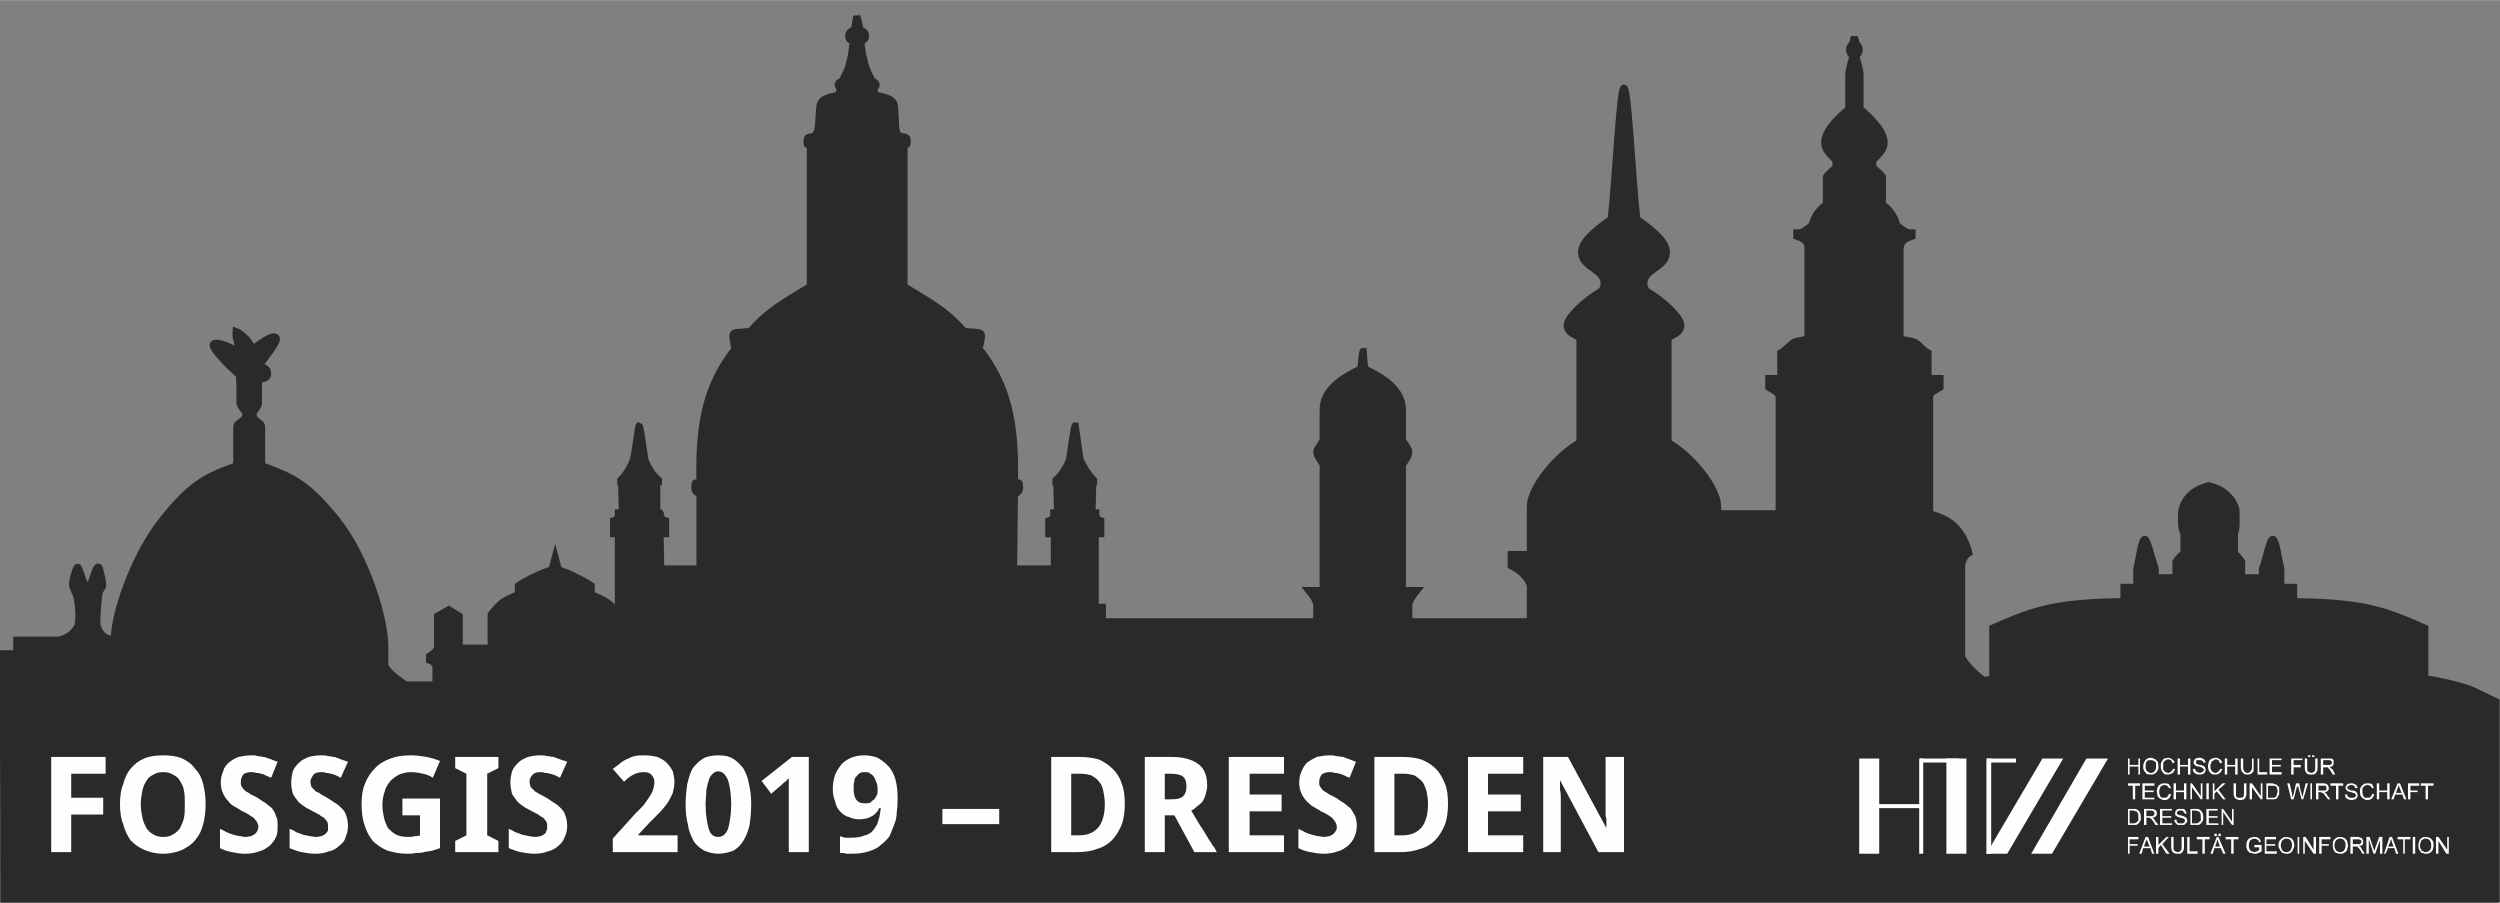 <?xml version="1.0" encoding="UTF-8"?>
<!DOCTYPE svg PUBLIC "-//W3C//DTD SVG 1.1//EN" "http://www.w3.org/Graphics/SVG/1.1/DTD/svg11.dtd">
<!-- Creator: CorelDRAW X7 -->
<svg xmlns="http://www.w3.org/2000/svg" xml:space="preserve" width="3113px" height="1124px" version="1.1" style="shape-rendering:geometricPrecision; text-rendering:geometricPrecision; image-rendering:optimizeQuality; fill-rule:evenodd; clip-rule:evenodd"
viewBox="0 0 3125 1128"
 xmlns:xlink="http://www.w3.org/1999/xlink">
 <rect x="0" y="0" width="3125" height="1128" fill="#808080" stroke="none"/>
 <defs>
  <style type="text/css">
   <![CDATA[
    .str0 {stroke:#2B2A29;stroke-width:8.892;stroke-linecap:round}
    .fil0 {fill:#2B2A29}
    .fil1 {fill:#FEFEFE;fill-rule:nonzero}
   ]]>
  </style>
 </defs>
 <g id="Ebene_x0020_1">
  <path class="fil0 str0" d="M3120 1124c0,-102 0,-172 0,-247 -11,-5 -20,-10 -34,-16 -15,-5 -36,-10 -55,-13l0 -63c-23,-10 -43,-19 -70,-25 -27,-6 -64,-8 -94,-8l0 -18 -16 0c0,-7 0,-15 0,-23 -3,-12 -6,-37 -10,-37 -4,0 -8,25 -13,37l0 11 -26 0 0 -20c-2,-3 -3,-4 -4,-5 -1,-2 -3,-4 -5,-4l0 -26c3,-8 2,-17 2,-24 1,-7 -3,-16 -9,-22 -5,-6 -13,-11 -25,-14 -12,3 -20,8 -25,14 -6,6 -9,15 -9,22 0,7 -1,16 3,24l0 26c-3,0 -5,2 -6,4 -1,1 -2,2 -4,5l0 20 -26 0c0,-4 0,-7 0,-11 -4,-12 -10,-37 -13,-37 -4,0 -7,25 -10,37l0 23 -16 0 0 18c-30,0 -67,2 -94,8 -27,6 -47,15 -70,25l0 63c-4,2 -7,2 -12,2 -10,-7 -23,-20 -27,-29l0 -115c1,-6 4,-12 9,-15 -3,-12 -9,-25 -19,-34 -8,-8 -20,-12 -30,-15l0 -148c3,-5 8,-7 13,-10l0 -11 -15 0 0 -32c-6,-3 -10,-9 -16,-13 -6,-3 -13,-2 -19,-5l0 -113c1,-6 3,-8 5,-10 2,-2 7,-4 10,-5l0 -4c-3,0 -5,0 -9,-2 -4,-3 -9,-6 -10,-8 -1,-4 -5,-13 -8,-16 -3,-4 -5,-6 -10,-9 0,-12 0,-23 0,-35 -3,-5 -12,-11 -12,-12 0,-3 0,-6 0,-9 7,-7 15,-13 14,-24 -1,-11 -11,-22 -20,-31l-10 -9c0,-15 0,-29 0,-43 0,-8 -6,-23 -5,-23 2,-3 4,-4 4,-8 0,-4 -2,-5 -4,-8l-2 -8 -2 8c-2,3 -4,4 -4,8 0,4 2,5 4,8 1,0 -5,15 -5,23 0,14 0,28 0,43l-10 9c-9,9 -19,20 -20,31 -1,11 7,17 14,24 0,3 0,6 0,9 0,1 -9,7 -12,12 0,12 0,23 0,35 -5,3 -7,5 -10,9 -3,3 -7,12 -8,16 -1,2 -6,5 -10,8 -4,2 -6,2 -9,2l0 4c3,1 8,3 10,5 2,2 4,4 4,10l0 113c-5,3 -13,2 -18,5 -6,4 -10,10 -16,13l0 32 -15 0 0 11c5,3 10,5 13,10l0 148 -77 0c0,-4 0,-5 0,-9 0,-23 -32,-63 -62,-80l0 -131c6,-4 16,-6 16,-16 0,-9 -23,-31 -41,-41 -7,-5 -7,-16 0,-23 9,-9 23,-13 23,-27 0,-15 -24,-32 -37,-41 -6,-55 -11,-164 -16,-164 -5,0 -10,109 -16,164 -13,9 -37,26 -37,41 0,14 14,18 23,27 7,7 7,18 0,23 -18,10 -41,32 -41,41 0,10 10,12 16,16l0 131c-30,17 -62,57 -62,80 0,20 0,40 0,60 -8,0 -16,0 -24,0 0,4 0,9 0,14 10,5 19,12 24,24 0,17 0,28 0,46l-152 0c0,-23 0,3 0,-21 1,-7 6,-13 10,-18l-18 0 0 -157c3,-5 8,-11 8,-16 0,-4 -5,-10 -8,-15 0,-13 0,-25 0,-38 0,-25 -24,-40 -47,-51 -1,-7 -2,-22 -2,-22 -1,0 -2,15 -3,22 -23,11 -47,26 -47,51 0,13 0,25 0,38 -2,5 -8,11 -8,15 0,5 6,11 8,16l0 157 -18 0c4,5 9,11 10,18 0,29 0,-8 0,21l-275 0 7 -7 0 -11 -9 0 0 -92 7 0 0 -16c-4,-1 -5,-4 -6,-6 -1,-1 0,-3 0,-4l-5 0 1 -39 1 0 0 -2c-7,-7 -13,-17 -17,-26 -2,-14 -6,-42 -6,-42 -1,0 -5,28 -7,42 -3,9 -9,19 -17,26l0 2 1 0 1 39 -5 0c0,1 1,3 0,4 0,2 -2,5 -6,6l0 16 7 0 0 44 -51 0 1 -93c0,-1 4,-2 6,-5 1,-3 0,-8 0,-9 0,-1 -6,0 -6,-2 2,-79 -11,-121 -40,-161 -2,-3 -2,-1 -4,-4 -1,-2 5,-17 2,-20 -2,-3 -19,-1 -22,-4 -23,-26 -43,-36 -74,-55l0 -177c4,0 4,0 4,-6 0,-7 -10,-1 -13,-9 -3,-8 -1,-31 -4,-37 -3,-6 -11,-8 -23,-10l-2 -9c1,-1 4,-2 3,-5 -1,-3 -4,-3 -5,-4 -4,-9 -7,-12 -10,-26 -2,-7 -3,-13 -4,-24 0,0 6,0 6,-7 -1,-7 -7,-5 -7,-6 -1,-7 -2,-11 -4,-18 -1,7 -2,11 -3,18 0,1 -6,-1 -7,6 -1,7 6,7 6,7 -2,11 -2,17 -4,24 -3,14 -6,17 -10,26 -1,1 -4,1 -5,4 -1,3 2,4 3,5l-3 9c-11,2 -19,4 -22,10 -3,6 -1,29 -5,37 -3,8 -12,2 -12,9 0,6 -1,6 4,6l0 177c-31,19 -51,29 -74,55 -3,3 -20,1 -22,4 -3,3 3,18 1,20 -1,3 -1,1 -3,4 -29,40 -42,82 -40,161 0,2 -6,1 -6,2 0,1 -1,6 0,9 2,3 6,4 6,5l0 93 -49 0 -1 -44 7 0 0 -16c-4,-1 -6,-4 -6,-6 -1,-1 0,-3 -1,-4l-4 0 0 -39 2 0 0 -2c-8,-7 -14,-17 -17,-26 -2,-14 -6,-42 -7,-42 -1,0 -4,28 -7,42 -3,9 -9,19 -16,26l0 2 1 0 1 39 -5 0c0,1 0,3 0,4 -1,2 -2,5 -6,6l0 16 6 0 0 92 -7 0c-2,-2 -4,-4 -7,-6 -6,-4 -13,-7 -20,-10l0 -11c-6,-4 -13,-8 -20,-11 -6,-4 -14,-6 -21,-9l-4 -15 -4 15c-8,3 -15,5 -22,9 -7,3 -14,7 -20,11l0 11c-7,3 -14,6 -20,10 -5,4 -10,10 -14,15l0 42 -40 0 0 -40 -13 -8 -14 8 0 40c-2,4 -5,7 -10,10 0,1 0,3 0,5 4,1 6,4 8,7 0,8 0,16 0,24 -25,0 -14,0 -38,0 -11,-8 -25,-17 -26,-26 0,-8 0,-15 0,-22 0,-36 -24,-113 -60,-158 -36,-45 -55,-54 -94,-68 0,-17 0,-43 0,-49 0,-4 -7,-6 -9,-10 -2,-3 -2,-5 -1,-8 2,-4 6,-7 6,-11 0,-4 0,-23 0,-30 4,0 8,-1 10,-3 2,-1 2,-7 0,-9 -2,-3 -7,-3 -10,-3 7,-12 26,-33 22,-37 -4,-5 -20,8 -29,14l-3 -5c-2,-3 -4,-6 -6,-8 -4,-4 -9,-8 -12,-9 -1,8 4,19 6,28 -10,-8 -30,-16 -34,-12 -4,4 20,28 33,39 -1,4 0,6 0,14 0,7 0,17 0,21 1,4 4,7 7,11 1,3 0,5 -1,8 -3,4 -10,6 -10,10 0,6 0,32 0,49 -39,14 -57,23 -93,68 -36,45 -61,120 -60,150 -9,-2 -12,-3 -16,-7 -3,-4 -6,-9 -6,-14 0,-13 2,-36 3,-39 2,-4 2,-4 4,-7 1,-5 -1,-11 -2,-15 -1,-5 -2,-11 -4,-9 -3,2 -7,19 -9,22 -2,4 -2,0 -4,0 -1,0 -1,4 -3,0 -2,-3 -7,-22 -9,-22 -1,0 -3,6 -4,9 -1,4 -3,10 -2,15 1,3 1,2 3,7 3,4 6,26 4,39 0,5 -5,10 -9,14 -4,3 -11,7 -17,7l-51 0 0 17c-4,0 -13,0 -17,0 0,81 1,143 1,307l3115 0z"/>
  <polygon class="fil1" points="89,1065 64,1065 64,946 132,946 132,967 89,967 89,997 129,997 129,1018 89,1018 "/>
  <path id="1" class="fil1" d="M257 1005c0,9 -1,18 -3,25 -2,8 -5,14 -10,20 -4,5 -10,9 -16,12 -7,3 -15,5 -24,5 -9,0 -17,-2 -24,-5 -7,-3 -12,-7 -17,-12 -4,-6 -7,-12 -9,-20 -3,-7 -4,-16 -4,-25 0,-9 1,-18 4,-25 2,-8 5,-14 9,-19 5,-6 10,-10 17,-13 7,-3 15,-4 24,-4 9,0 17,1 24,4 6,3 12,7 16,13 5,5 8,11 10,19 2,8 3,16 3,25zm-81 0c0,7 1,12 2,17 1,5 3,9 5,13 2,3 5,6 9,8 3,2 7,3 12,3 5,0 9,-1 12,-3 4,-2 7,-5 9,-8 2,-4 4,-8 5,-13 1,-5 1,-10 1,-17 0,-6 0,-12 -1,-17 -1,-5 -3,-9 -5,-12 -2,-4 -5,-6 -9,-8 -3,-2 -7,-3 -12,-3 -5,0 -9,1 -12,3 -4,2 -7,4 -9,8 -2,3 -4,7 -5,12 -1,5 -2,11 -2,17z"/>
  <path id="2" class="fil1" d="M347 1032c0,5 0,10 -2,14 -2,5 -5,8 -8,11 -4,3 -8,6 -13,7 -5,2 -11,3 -18,3 -6,0 -11,-1 -16,-2 -6,-1 -11,-3 -15,-5l0 -24c2,1 5,2 8,4 2,1 5,2 8,3 2,1 5,1 8,2 3,0 5,1 8,1 3,0 5,-1 7,-1 2,-1 4,-2 5,-3 1,-1 2,-2 3,-4 0,-1 1,-3 1,-5 0,-2 -1,-4 -2,-6 -1,-1 -2,-3 -4,-5 -1,-1 -4,-2 -6,-4 -2,-1 -5,-3 -8,-4 -3,-2 -5,-3 -8,-5 -4,-2 -7,-4 -9,-7 -3,-3 -5,-6 -7,-10 -2,-4 -3,-9 -3,-14 0,-5 1,-10 3,-14 1,-5 4,-8 7,-11 4,-3 7,-5 12,-7 5,-1 10,-2 16,-2 3,0 6,0 8,1 3,0 6,1 8,1 3,1 6,2 9,3 2,1 5,2 8,3l-8 20c-3,-1 -5,-2 -7,-3 -2,-1 -4,-2 -6,-2 -2,-1 -4,-1 -6,-1 -2,-1 -4,-1 -6,-1 -4,0 -8,1 -10,3 -2,3 -3,6 -3,9 0,3 0,4 1,6 1,1 2,3 3,4 2,2 4,3 6,4 2,2 5,3 9,5 4,2 7,5 11,7 3,2 6,5 9,7 2,3 4,6 5,10 2,3 2,7 2,12z"/>
  <path id="3" class="fil1" d="M435 1032c0,5 -1,10 -3,14 -1,5 -4,8 -8,11 -3,3 -7,6 -13,7 -5,2 -10,3 -17,3 -6,0 -11,-1 -17,-2 -5,-1 -10,-3 -15,-5l0 -24c3,1 6,2 8,4 3,1 6,2 8,3 3,1 6,1 9,2 2,0 5,1 8,1 3,0 5,-1 7,-1 2,-1 4,-2 5,-3 1,-1 2,-2 3,-4 0,-1 0,-3 0,-5 0,-2 0,-4 -1,-6 -1,-1 -2,-3 -4,-5 -2,-1 -4,-2 -6,-4 -3,-1 -5,-3 -8,-4 -3,-2 -6,-3 -9,-5 -3,-2 -6,-4 -9,-7 -2,-3 -5,-6 -7,-10 -1,-4 -2,-9 -2,-14 0,-5 1,-10 2,-14 2,-5 5,-8 8,-11 3,-3 7,-5 12,-7 4,-1 10,-2 15,-2 3,0 6,0 9,1 3,0 5,1 8,1 3,1 6,2 8,3 3,1 6,2 9,3l-9 20c-2,-1 -4,-2 -6,-3 -3,-1 -5,-2 -7,-2 -2,-1 -4,-1 -6,-1 -1,-1 -3,-1 -5,-1 -5,0 -8,1 -10,3 -2,3 -4,6 -4,9 0,3 1,4 1,6 1,1 2,3 4,4 1,2 3,3 6,4 2,2 5,3 8,5 4,2 8,5 11,7 4,2 7,5 9,7 3,3 5,6 6,10 1,3 2,7 2,12z"/>
  <path id="4" class="fil1" d="M503 998l47 0 0 62c-3,1 -6,2 -9,3 -4,1 -7,1 -11,2 -3,1 -7,1 -10,1 -4,1 -8,1 -12,1 -9,0 -17,-2 -24,-4 -7,-3 -13,-7 -18,-12 -4,-5 -8,-12 -10,-19 -3,-8 -4,-17 -4,-27 0,-9 1,-18 4,-25 3,-8 7,-14 12,-19 5,-6 12,-10 20,-13 8,-3 16,-4 26,-4 7,0 13,1 19,2 6,1 12,3 17,5l-9 21c-3,-2 -7,-4 -12,-5 -5,-1 -10,-2 -15,-2 -5,0 -10,1 -15,3 -4,2 -8,5 -11,8 -3,4 -6,8 -7,13 -2,5 -3,11 -3,17 0,6 1,11 2,16 1,5 3,9 5,13 3,3 6,6 10,8 4,2 9,3 14,3 4,0 7,0 9,-1 3,0 5,0 7,-1l0 -25 -22 0 0 -21z"/>
  <polygon id="5" class="fil1" points="623,1065 569,1065 569,1051 583,1044 583,967 569,960 569,946 623,946 623,960 609,967 609,1044 623,1051 "/>
  <path id="6" class="fil1" d="M709 1032c0,5 -1,10 -3,14 -2,5 -4,8 -8,11 -3,3 -8,6 -13,7 -5,2 -11,3 -17,3 -6,0 -11,-1 -17,-2 -5,-1 -10,-3 -15,-5l0 -24c3,1 5,2 8,4 3,1 6,2 8,3 3,1 6,1 9,2 2,0 5,1 8,1 3,0 5,-1 7,-1 2,-1 4,-2 5,-3 1,-1 2,-2 2,-4 1,-1 1,-3 1,-5 0,-2 0,-4 -1,-6 -1,-1 -2,-3 -4,-5 -2,-1 -4,-2 -6,-4 -3,-1 -5,-3 -8,-4 -3,-2 -6,-3 -9,-5 -3,-2 -6,-4 -9,-7 -2,-3 -5,-6 -7,-10 -1,-4 -2,-9 -2,-14 0,-5 1,-10 2,-14 2,-5 5,-8 8,-11 3,-3 7,-5 12,-7 4,-1 10,-2 15,-2 3,0 6,0 9,1 3,0 5,1 8,1 3,1 5,2 8,3 3,1 6,2 9,3l-9 20c-2,-1 -4,-2 -6,-3 -3,-1 -5,-2 -7,-2 -2,-1 -4,-1 -6,-1 -2,-1 -4,-1 -5,-1 -5,0 -8,1 -10,3 -3,3 -4,6 -4,9 0,3 1,4 1,6 1,1 2,3 4,4 1,2 3,3 5,4 3,2 6,3 9,5 4,2 8,5 11,7 4,2 7,5 9,7 3,3 5,6 6,10 1,3 2,7 2,12z"/>
  <path id="7" class="fil1" d="M847 1065l-81 0 0 -17 28 -31c4,-4 7,-7 10,-10 3,-4 5,-7 7,-10 2,-3 4,-6 5,-9 1,-3 2,-7 2,-10 0,-4 -1,-7 -4,-10 -2,-2 -5,-3 -9,-3 -5,0 -9,1 -13,3 -4,2 -8,5 -12,9l-14 -16c3,-2 5,-4 8,-6 2,-2 5,-4 9,-6 3,-1 6,-3 10,-4 4,-1 8,-1 13,-1 6,0 11,1 16,2 4,2 8,4 11,7 3,3 6,7 8,11 1,4 2,8 2,14 0,4 -1,9 -2,13 -2,4 -4,9 -7,13 -3,4 -6,8 -10,12 -4,4 -8,8 -12,12l-14 15 0 1 49 0 0 21z"/>
  <path id="8" class="fil1" d="M939 1005c0,10 -1,19 -2,26 -2,8 -4,14 -8,20 -3,5 -7,9 -12,12 -5,2 -12,4 -19,4 -7,0 -13,-2 -18,-4 -5,-3 -10,-7 -13,-12 -3,-6 -6,-12 -7,-20 -2,-7 -3,-16 -3,-26 0,-9 1,-18 2,-25 2,-8 4,-15 7,-20 4,-5 8,-9 13,-12 5,-3 12,-4 19,-4 7,0 13,1 18,4 5,3 9,7 13,12 3,5 6,12 7,19 2,8 3,17 3,26zm-57 0c0,14 2,24 4,31 2,7 6,10 12,10 5,0 9,-3 12,-10 2,-7 4,-17 4,-31 0,-13 -2,-24 -4,-30 -3,-7 -7,-11 -12,-11 -3,0 -5,1 -7,3 -2,2 -4,4 -5,8 -1,3 -2,7 -3,12 0,6 -1,12 -1,18z"/>
  <path id="9" class="fil1" d="M1011 1065l-25 0 0 -69c0,-1 0,-3 0,-5 0,-2 0,-4 0,-6 0,-2 0,-5 0,-7 0,-2 0,-4 0,-6 0,1 -1,1 -1,2 -1,0 -2,1 -2,2 -1,1 -2,1 -3,2 -1,1 -2,2 -2,2l-14 12 -12 -16 38 -30 21 0 0 119z"/>
  <path id="10" class="fil1" d="M1122 997c0,5 0,11 -1,17 0,6 -1,11 -3,16 -2,5 -4,10 -6,15 -3,4 -7,8 -11,11 -4,4 -9,6 -15,8 -6,2 -13,3 -21,3 -1,0 -2,0 -4,0 -1,0 -2,0 -4,0 -1,-1 -3,-1 -4,-1 -1,0 -2,0 -3,0l0 -21c2,1 4,1 6,2 2,0 5,0 7,0 8,0 14,-1 18,-3 5,-1 9,-4 11,-7 3,-4 5,-7 6,-12 2,-5 2,-10 3,-15l-2 0c-1,2 -2,4 -3,5 -2,2 -4,4 -6,5 -2,1 -4,2 -7,3 -2,0 -5,1 -8,1 -6,0 -10,-1 -14,-3 -5,-1 -8,-4 -11,-7 -3,-3 -5,-7 -6,-12 -2,-5 -3,-10 -3,-16 0,-7 1,-12 3,-18 2,-5 5,-9 8,-13 3,-3 7,-6 12,-8 5,-2 10,-3 16,-3 6,0 12,1 17,3 5,3 9,6 13,10 4,4 7,10 9,16 2,7 3,15 3,24zm-41 -32c-2,0 -4,0 -6,1 -1,1 -3,2 -4,4 -2,1 -3,4 -3,6 -1,3 -1,6 -1,10 0,5 1,10 3,13 3,4 6,5 11,5 2,0 5,0 7,-1 1,-1 3,-3 5,-4 1,-2 2,-3 3,-5 1,-2 1,-4 1,-6 0,-3 0,-6 -1,-9 -1,-2 -2,-5 -3,-7 -1,-2 -3,-4 -5,-5 -2,-2 -4,-2 -7,-2z"/>
  <polygon id="11" class="fil1" points="1178,1030 1178,1011 1249,1011 1249,1030 "/>
  <path id="12" class="fil1" d="M1406 1004c0,10 -1,19 -4,27 -3,7 -7,14 -12,19 -5,5 -11,9 -19,11 -7,3 -16,4 -26,4l-31 0 0 -119 35 0c9,0 17,1 24,3 7,3 13,7 18,12 5,5 9,11 11,18 3,7 4,16 4,25zm-25 1c0,-7 -1,-12 -2,-17 -1,-5 -3,-9 -6,-12 -2,-3 -6,-5 -9,-7 -4,-1 -8,-2 -13,-2l-12 0 0 77 10 0c10,0 18,-3 24,-10 5,-6 8,-16 8,-29z"/>
  <path id="13" class="fil1" d="M1456 999l7 0c8,0 13,-1 16,-4 3,-3 4,-7 4,-12 0,-6 -1,-10 -5,-13 -3,-2 -8,-3 -15,-3l-7 0 0 32zm0 20l0 46 -25 0 0 -119 33 0c15,0 26,3 34,9 7,5 11,14 11,27 0,4 -1,7 -2,11 -1,3 -2,6 -4,9 -2,2 -4,4 -7,6 -2,2 -4,4 -7,5 6,10 11,19 16,26 2,3 4,7 6,10 2,3 4,6 5,8 2,2 3,4 4,6l1 2 -28 0 -25 -46 -12 0z"/>
  <polygon id="14" class="fil1" points="1605,1065 1536,1065 1536,946 1605,946 1605,967 1562,967 1562,993 1602,993 1602,1014 1562,1014 1562,1044 1605,1044 "/>
  <path id="15" class="fil1" d="M1696 1032c0,5 -1,10 -3,14 -2,5 -5,8 -8,11 -4,3 -8,6 -13,7 -5,2 -11,3 -18,3 -5,0 -11,-1 -16,-2 -6,-1 -11,-3 -15,-5l0 -24c2,1 5,2 8,4 2,1 5,2 8,3 3,1 5,1 8,2 3,0 6,1 8,1 3,0 5,-1 7,-1 2,-1 4,-2 5,-3 1,-1 2,-2 3,-4 1,-1 1,-3 1,-5 0,-2 -1,-4 -2,-6 -1,-1 -2,-3 -4,-5 -1,-1 -3,-2 -6,-4 -2,-1 -5,-3 -8,-4 -2,-2 -5,-3 -8,-5 -4,-2 -6,-4 -9,-7 -3,-3 -5,-6 -7,-10 -2,-4 -3,-9 -3,-14 0,-5 1,-10 3,-14 2,-5 4,-8 7,-11 4,-3 8,-5 12,-7 5,-1 10,-2 16,-2 3,0 6,0 8,1 3,0 6,1 9,1 2,1 5,2 8,3 2,1 5,2 8,3l-8 20c-3,-1 -5,-2 -7,-3 -2,-1 -4,-2 -6,-2 -2,-1 -4,-1 -6,-1 -2,-1 -4,-1 -6,-1 -4,0 -7,1 -10,3 -2,3 -3,6 -3,9 0,3 0,4 1,6 1,1 2,3 3,4 2,2 4,3 6,4 2,2 5,3 9,5 4,2 7,5 11,7 3,2 6,5 9,7 2,3 4,6 6,10 1,3 2,7 2,12z"/>
  <path id="16" class="fil1" d="M1810 1004c0,10 -1,19 -4,27 -3,7 -7,14 -12,19 -5,5 -11,9 -19,11 -8,3 -16,4 -26,4l-31 0 0 -119 35 0c9,0 16,1 23,3 8,3 14,7 19,12 5,5 8,11 11,18 3,7 4,16 4,25zm-25 1c0,-7 -1,-12 -2,-17 -2,-5 -3,-9 -6,-12 -3,-3 -6,-5 -9,-7 -4,-1 -8,-2 -13,-2l-12 0 0 77 10 0c10,0 18,-3 24,-10 5,-6 8,-16 8,-29z"/>
  <polygon id="17" class="fil1" points="1904,1065 1835,1065 1835,946 1904,946 1904,967 1860,967 1860,993 1901,993 1901,1014 1860,1014 1860,1044 1904,1044 "/>
  <path id="18" class="fil1" d="M2030 1065l-32 0 -48 -90 0 0c0,4 0,8 0,12 1,4 1,8 1,11 0,4 0,8 0,11l0 56 -22 0 0 -119 31 0 48 89 0 0c0,-4 0,-8 0,-12 -1,-2 -1,-4 -1,-5 0,-2 0,-4 0,-6 0,-2 0,-4 0,-5 0,-2 0,-3 0,-5l0 -56 23 0 0 119z"/>
  <g id="_3133515684992">
   <g>
    <polygon class="fil1" points="2324,1067 2349,1067 2349,948 2324,948 "/>
    <polygon class="fil1" points="2433,1067 2458,1067 2458,948 2433,948 "/>
    <polygon class="fil1" points="2400,953 2449,953 2449,948 2400,948 "/>
    <polygon class="fil1" points="2399,1067 2404,1067 2404,948 2399,948 "/>
    <polygon class="fil1" points="2347,1010 2401,1010 2401,1005 2347,1005 "/>
    <polygon class="fil1" points="2484,953 2520,953 2520,948 2484,948 "/>
    <polygon class="fil1" points="2483,1067 2489,1067 2489,948 2483,948 "/>
    <polygon class="fil1" points="2553,948 2579,948 2509,1067 2483,1067 "/>
    <polygon class="fil1" points="2608,948 2635,948 2565,1067 2539,1067 "/>
   </g>
   <g>
    <polygon class="fil1" points="2660,968 2660,948 2662,948 2662,956 2673,956 2673,948 2675,948 2675,968 2673,968 2673,958 2662,958 2662,968 "/>
    <path id="1" class="fil1" d="M2679 958c0,-3 1,-6 3,-8 1,-2 4,-3 7,-3 1,0 3,1 5,2 1,0 2,2 3,3 1,2 1,4 1,6 0,2 0,4 -1,5 -1,2 -2,3 -4,4 -1,1 -3,1 -4,1 -2,0 -4,0 -6,-1 -1,-1 -2,-3 -3,-4 -1,-2 -1,-3 -1,-5zm3 0c0,2 0,4 2,6 1,1 3,2 5,2 2,0 3,-1 4,-2 2,-2 2,-4 2,-6 0,-2 0,-3 0,-5 -1,-1 -2,-2 -3,-2 -1,-1 -2,-1 -3,-1 -2,0 -4,0 -5,1 -2,2 -2,4 -2,7z"/>
    <path id="2" class="fil1" d="M2716 961l3 0c-1,2 -2,4 -3,5 -2,1 -4,2 -6,2 -2,0 -4,0 -5,-1 -1,-1 -2,-2 -3,-4 -1,-2 -1,-4 -1,-6 0,-2 0,-3 1,-5 1,-2 2,-3 3,-4 2,0 4,-1 5,-1 2,0 4,1 5,2 2,1 3,2 3,4l-2 1c-1,-2 -2,-3 -2,-4 -1,0 -2,-1 -4,-1 -1,0 -3,1 -4,2 -1,0 -1,1 -2,3 0,1 0,2 0,3 0,2 0,4 0,5 1,1 2,2 3,3 1,0 2,1 3,1 2,0 3,-1 4,-2 1,0 2,-2 2,-3z"/>
    <polygon id="3" class="fil1" points="2722,968 2722,948 2725,948 2725,956 2735,956 2735,948 2738,948 2738,968 2735,968 2735,958 2725,958 2725,968 "/>
    <path id="4" class="fil1" d="M2741 961l3 0c0,1 0,2 1,2 0,1 1,2 2,2 1,0 2,1 3,1 1,0 2,-1 2,-1 1,0 2,-1 2,-1 1,-1 1,-1 1,-2 0,0 0,-1 -1,-1 0,-1 -1,-1 -2,-2 0,0 -1,0 -3,-1 -2,0 -3,0 -4,-1 -1,0 -2,-1 -2,-2 -1,0 -1,-1 -1,-2 0,-1 0,-2 1,-3 0,-1 1,-2 2,-2 2,-1 3,-1 4,-1 2,0 3,0 4,1 1,0 2,1 3,2 0,1 1,2 1,3l-3 0c0,-1 0,-2 -1,-2 -1,-1 -2,-1 -4,-1 -1,0 -3,0 -3,0 -1,1 -1,2 -1,3 0,0 0,1 0,1 1,1 2,1 4,2 3,0 4,1 5,1 1,1 2,1 2,2 1,1 1,2 1,3 0,1 0,2 -1,3 0,1 -1,2 -2,2 -1,1 -3,1 -4,1 -2,0 -4,0 -5,-1 -1,0 -2,-1 -3,-2 0,-1 -1,-2 -1,-4z"/>
    <path id="5" class="fil1" d="M2775 961l3 0c-1,2 -2,4 -3,5 -2,1 -3,2 -5,2 -3,0 -4,0 -6,-1 -1,-1 -2,-2 -3,-4 -1,-2 -1,-4 -1,-6 0,-2 1,-3 1,-5 1,-2 2,-3 4,-4 1,0 3,-1 5,-1 2,0 3,1 5,2 1,1 2,2 3,4l-3 1c-1,-2 -1,-3 -2,-4 -1,0 -2,-1 -3,-1 -2,0 -3,1 -4,2 -1,0 -2,1 -2,3 -1,1 -1,2 -1,3 0,2 0,4 1,5 0,1 1,2 2,3 1,0 2,1 3,1 2,0 3,-1 4,-2 1,0 2,-2 2,-3z"/>
    <polygon id="6" class="fil1" points="2781,968 2781,948 2784,948 2784,956 2794,956 2794,948 2797,948 2797,968 2794,968 2794,958 2784,958 2784,968 "/>
    <path id="7" class="fil1" d="M2815 948l2 0 0 11c0,2 0,4 0,5 -1,1 -2,2 -3,3 -1,1 -3,1 -5,1 -1,0 -3,0 -4,-1 -1,-1 -2,-2 -3,-3 0,-1 -1,-3 -1,-5l0 -11 3 0 0 11c0,2 0,3 1,4 0,1 1,1 1,2 1,0 2,1 3,1 2,0 4,-1 4,-2 1,-1 2,-2 2,-5l0 -11z"/>
    <polygon id="8" class="fil1" points="2822,968 2822,948 2824,948 2824,965 2834,965 2834,968 "/>
    <polygon id="9" class="fil1" points="2837,968 2837,948 2852,948 2852,950 2840,950 2840,956 2851,956 2851,958 2840,958 2840,965 2852,965 2852,968 "/>
    <polygon id="10" class="fil1" points="2864,968 2864,948 2878,948 2878,950 2867,950 2867,956 2876,956 2876,959 2867,959 2867,968 "/>
    <path id="11" class="fil1" d="M2894 948l3 0 0 11c0,2 0,4 -1,5 0,1 -1,2 -2,3 -1,1 -3,1 -5,1 -2,0 -3,0 -5,-1 -1,-1 -2,-2 -2,-3 -1,-1 -1,-3 -1,-5l0 -11 3 0 0 11c0,2 0,3 0,4 1,1 1,1 2,2 1,0 2,1 3,1 2,0 3,-1 4,-2 1,-1 1,-2 1,-5l0 -11zm-9 -2l0 -2 3 0 0 2 -3 0zm5 0l0 -2 3 0 0 2 -3 0z"/>
    <path id="12" class="fil1" d="M2901 968l0 -20 9 0c2,0 3,0 4,0 1,0 2,1 3,2 0,1 0,2 0,3 0,1 0,3 -1,4 -1,1 -2,1 -4,2 0,0 1,0 1,1 1,0 2,1 3,2l3 6 -3 0 -3 -5c-1,-1 -1,-2 -2,-2 0,-1 -1,-1 -1,-2 -1,0 -1,0 -1,0 -1,0 -1,0 -2,0l-3 0 0 9 -3 0zm3 -12l6 0c1,0 2,0 3,0 0,0 1,-1 1,-1 1,-1 1,-1 1,-2 0,-1 -1,-2 -1,-2 -1,-1 -2,-1 -4,-1l-6 0 0 6z"/>
    <polygon class="fil1" points="2660,1067 2660,1046 2673,1046 2673,1049 2662,1049 2662,1055 2672,1055 2672,1057 2662,1057 2662,1067 "/>
    <path id="1" class="fil1" d="M2818 1059l0 -3 9 0 0 8c-2,1 -3,2 -4,2 -2,1 -3,1 -5,1 -2,0 -3,-1 -5,-1 -2,-1 -3,-2 -4,-4 -1,-2 -1,-3 -1,-5 0,-2 0,-4 1,-6 1,-2 2,-3 4,-4 1,0 3,-1 5,-1 2,0 3,0 4,1 1,0 2,1 3,2 0,1 1,2 1,3l-2 1c0,-1 -1,-2 -1,-3 -1,0 -1,-1 -2,-1 -1,0 -2,-1 -3,-1 -1,0 -2,1 -3,1 -1,0 -2,1 -2,1 -1,1 -1,2 -1,2 -1,2 -1,3 -1,4 0,2 0,4 1,5 0,1 1,2 2,3 2,0 3,1 4,1 1,0 2,-1 4,-1 1,-1 1,-1 2,-2l0 -3 -6 0z"/>
    <path id="2" class="fil1" d="M2674 1067l8 -21 3 0 8 21 -3 0 -2 -7 -9 0 -2 7 -3 0zm6 -9l7 0 -2 -5c-1,-2 -1,-3 -2,-4 0,1 0,2 -1,3l-2 6z"/>
    <polygon id="3" class="fil1" points="2695,1067 2695,1046 2698,1046 2698,1056 2708,1046 2711,1046 2703,1055 2712,1067 2708,1067 2701,1056 2698,1060 2698,1067 "/>
    <path id="4" class="fil1" d="M2727 1046l3 0 0 12c0,2 0,4 -1,5 0,1 -1,2 -2,3 -1,1 -3,1 -5,1 -2,0 -3,0 -5,-1 -1,-1 -2,-2 -2,-3 -1,-1 -1,-3 -1,-5l0 -12 3 0 0 12c0,2 0,3 0,4 1,1 1,1 2,2 1,0 2,1 3,1 2,0 3,-1 4,-2 1,-1 1,-2 1,-5l0 -12z"/>
    <polygon id="5" class="fil1" points="2734,1067 2734,1046 2737,1046 2737,1064 2747,1064 2747,1067 "/>
    <polygon id="6" class="fil1" points="2753,1067 2753,1049 2746,1049 2746,1046 2762,1046 2762,1049 2756,1049 2756,1067 "/>
    <path id="7" class="fil1" d="M2763 1067l8 -21 2 0 9 21 -3 0 -3 -7 -8 0 -2 7 -3 0zm6 -9l6 0 -2 -5c0,-2 -1,-3 -1,-4 0,1 -1,2 -1,3l-2 6zm-1 -13l0 -3 3 0 0 3 -3 0zm5 0l0 -3 3 0 0 3 -3 0z"/>
    <polygon id="8" class="fil1" points="2789,1067 2789,1049 2782,1049 2782,1046 2798,1046 2798,1049 2792,1049 2792,1067 "/>
    <polygon id="9" class="fil1" points="2831,1067 2831,1046 2845,1046 2845,1049 2833,1049 2833,1055 2844,1055 2844,1057 2833,1057 2833,1064 2846,1064 2846,1067 "/>
    <path id="10" class="fil1" d="M2848 1057c0,-4 1,-6 3,-8 2,-2 4,-3 7,-3 2,0 4,1 5,1 2,1 3,3 4,4 0,2 1,4 1,6 0,2 -1,3 -2,5 0,2 -2,3 -3,4 -2,1 -3,1 -5,1 -2,0 -4,-1 -5,-1 -1,-1 -3,-3 -3,-4 -1,-2 -2,-3 -2,-5zm3 0c0,2 1,4 2,6 1,1 3,2 5,2 2,0 4,-1 5,-2 1,-2 2,-4 2,-6 0,-2 0,-4 -1,-5 0,-1 -1,-2 -2,-3 -1,0 -3,-1 -4,-1 -2,0 -3,1 -5,2 -1,2 -2,4 -2,7z"/>
    <polygon id="11" class="fil1" points="2872,1067 2872,1046 2874,1046 2874,1067 "/>
    <polygon id="12" class="fil1" points="2879,1067 2879,1046 2882,1046 2892,1062 2892,1046 2895,1046 2895,1067 2892,1067 2881,1051 2881,1067 "/>
    <polygon id="13" class="fil1" points="2899,1067 2899,1046 2913,1046 2913,1049 2902,1049 2902,1055 2911,1055 2911,1057 2902,1057 2902,1067 "/>
    <path id="14" class="fil1" d="M2916 1057c0,-4 0,-6 2,-8 2,-2 4,-3 7,-3 2,0 4,1 5,1 2,1 3,3 4,4 0,2 1,4 1,6 0,2 -1,3 -1,5 -1,2 -2,3 -4,4 -1,1 -3,1 -5,1 -2,0 -3,-1 -5,-1 -1,-1 -3,-3 -3,-4 -1,-2 -1,-3 -1,-5zm2 0c0,2 1,4 2,6 2,1 3,2 5,2 2,0 4,-1 5,-2 1,-2 2,-4 2,-6 0,-2 0,-4 -1,-5 0,-1 -1,-2 -2,-3 -1,0 -2,-1 -4,-1 -2,0 -3,1 -5,2 -1,2 -2,4 -2,7z"/>
    <path id="15" class="fil1" d="M2938 1067l0 -21 9 0c2,0 3,1 4,1 1,0 2,1 2,2 1,1 1,2 1,3 0,1 0,3 -1,4 -1,1 -2,1 -4,1 0,1 1,1 1,1 1,1 2,2 2,3l4 6 -3 0 -3 -5c-1,-1 -1,-2 -2,-2 0,-1 -1,-1 -1,-2 -1,0 -1,0 -2,0 0,0 0,0 -1,0l-3 0 0 9 -3 0zm3 -12l6 0c1,0 2,0 2,0 1,0 2,-1 2,-1 0,-1 1,-1 1,-2 0,-1 -1,-2 -1,-2 -1,-1 -2,-1 -4,-1l-6 0 0 6z"/>
    <path id="16" class="fil1" d="M2958 1067l0 -21 4 0 5 15c1,1 1,2 1,3 0,-1 1,-2 1,-4l5 -14 4 0 0 21 -3 0 0 -17 -6 17 -2 0 -6 -18 0 18 -3 0z"/>
    <path id="17" class="fil1" d="M2980 1067l7 -21 3 0 8 21 -3 0 -2 -7 -8 0 -3 7 -2 0zm5 -9l7 0 -2 -5c0,-2 -1,-3 -1,-4 -1,1 -1,2 -1,3l-3 6z"/>
    <polygon id="18" class="fil1" points="3004,1067 3004,1049 2997,1049 2997,1046 3013,1046 3013,1049 3006,1049 3006,1067 "/>
    <polygon id="19" class="fil1" points="3016,1067 3016,1046 3019,1046 3019,1067 "/>
    <path id="20" class="fil1" d="M3023 1057c0,-4 1,-6 2,-8 2,-2 4,-3 7,-3 2,0 4,1 5,1 2,1 3,3 4,4 1,2 1,4 1,6 0,2 -1,3 -1,5 -1,2 -2,3 -4,4 -1,1 -3,1 -5,1 -2,0 -3,-1 -5,-1 -1,-1 -2,-3 -3,-4 -1,-2 -1,-3 -1,-5zm2 0c0,2 1,4 2,6 2,1 3,2 5,2 2,0 4,-1 5,-2 2,-2 2,-4 2,-6 0,-2 0,-4 -1,-5 0,-1 -1,-2 -2,-3 -1,0 -2,-1 -4,-1 -2,0 -3,1 -5,2 -1,2 -2,4 -2,7z"/>
    <polygon id="21" class="fil1" points="3045,1067 3045,1046 3048,1046 3059,1062 3059,1046 3061,1046 3061,1067 3058,1067 3048,1051 3048,1067 "/>
    <polygon class="fil1" points="2666,999 2666,982 2660,982 2660,979 2675,979 2675,982 2669,982 2669,999 "/>
    <path id="1" class="fil1" d="M2864 999l-5 -20 3 0 3 13c0,2 0,3 1,5 0,-3 0,-4 1,-4l3 -14 4 0 2 10c1,3 2,5 2,8 0,-2 1,-3 1,-5l3 -13 3 0 -6 20 -2 0 -4 -15c-1,-1 -1,-2 -1,-2 0,1 -1,1 -1,2l-4 15 -3 0z"/>
    <polygon id="2" class="fil1" points="2678,999 2678,979 2693,979 2693,982 2681,982 2681,988 2692,988 2692,990 2681,990 2681,997 2693,997 2693,999 "/>
    <path id="3" class="fil1" d="M2711 992l3 1c-1,2 -2,4 -3,5 -1,1 -3,2 -5,2 -3,0 -4,-1 -6,-2 -1,0 -2,-2 -3,-3 0,-2 -1,-4 -1,-6 0,-2 1,-4 1,-5 1,-2 2,-3 4,-4 1,-1 3,-1 5,-1 2,0 3,0 5,1 1,2 2,3 3,5l-3 0c0,-1 -1,-2 -2,-3 -1,0 -2,-1 -3,-1 -2,0 -3,1 -4,1 -1,1 -2,2 -2,3 -1,2 -1,3 -1,4 0,2 0,3 1,5 0,1 1,2 2,3 1,0 2,0 3,0 2,0 3,0 4,-1 1,-1 2,-2 2,-4z"/>
    <polygon id="4" class="fil1" points="2717,999 2717,979 2720,979 2720,988 2730,988 2730,979 2733,979 2733,999 2730,999 2730,990 2720,990 2720,999 "/>
    <polygon id="5" class="fil1" points="2738,999 2738,979 2740,979 2751,995 2751,979 2753,979 2753,999 2751,999 2740,984 2740,999 "/>
    <polygon id="6" class="fil1" points="2758,999 2758,979 2761,979 2761,999 "/>
    <polygon id="7" class="fil1" points="2766,999 2766,979 2768,979 2768,989 2778,979 2782,979 2773,987 2782,999 2779,999 2771,989 2768,992 2768,999 "/>
    <path id="8" class="fil1" d="M2805 979l3 0 0 12c0,2 0,4 -1,5 0,1 -1,2 -2,3 -1,0 -3,1 -5,1 -2,0 -3,-1 -4,-1 -2,-1 -3,-2 -3,-3 -1,-1 -1,-3 -1,-5l0 -12 3 0 0 12c0,2 0,3 0,4 1,1 1,1 2,2 1,0 2,0 3,0 2,0 3,0 4,-1 1,-1 1,-3 1,-5l0 -12z"/>
    <polygon id="9" class="fil1" points="2812,999 2812,979 2815,979 2826,995 2826,979 2828,979 2828,999 2826,999 2815,984 2815,999 "/>
    <path id="10" class="fil1" d="M2833 999l0 -20 7 0c1,0 2,0 3,1 1,0 2,0 3,1 1,1 2,2 3,3 0,2 0,3 0,5 0,2 0,3 0,4 -1,1 -1,2 -2,3 0,1 -1,2 -1,2 -1,0 -2,1 -3,1 -1,0 -2,0 -3,0l-7 0zm2 -2l5 0c1,0 2,0 3,0 1,-1 1,-1 2,-1 0,-1 1,-2 1,-3 0,-1 1,-2 1,-4 0,-2 -1,-4 -1,-5 -1,-1 -2,-2 -3,-2 -1,0 -2,0 -3,0l-5 0 0 15z"/>
    <polygon id="11" class="fil1" points="2888,999 2888,979 2890,979 2890,999 "/>
    <path id="12" class="fil1" d="M2895 999l0 -20 9 0c2,0 3,0 4,1 1,0 2,1 2,2 1,1 1,2 1,3 0,1 0,2 -1,3 -1,1 -2,2 -4,2 0,1 1,1 1,1 1,1 2,2 2,3l4 5 -3 0 -3 -4c-1,-1 -2,-2 -2,-3 -1,0 -1,-1 -1,-1 -1,0 -1,0 -2,0 0,0 0,-1 -1,-1l-3 0 0 9 -3 0zm3 -11l6 0c1,0 2,0 2,0 1,0 2,-1 2,-1 0,-1 0,-2 0,-2 0,-1 0,-2 -1,-3 0,0 -1,0 -3,0l-6 0 0 6z"/>
    <polygon id="13" class="fil1" points="2920,999 2920,982 2913,982 2913,979 2929,979 2929,982 2923,982 2923,999 "/>
    <path id="14" class="fil1" d="M2931 993l3 0c0,1 0,2 1,2 0,1 1,1 2,2 0,0 1,0 3,0 1,0 2,0 2,0 1,0 2,-1 2,-1 0,-1 1,-1 1,-2 0,-1 -1,-1 -1,-2 0,0 -1,-1 -2,-1 0,0 -1,0 -3,-1 -2,0 -3,-1 -4,-1 -1,-1 -2,-1 -2,-2 -1,-1 -1,-2 -1,-2 0,-2 0,-2 1,-3 0,-1 1,-2 2,-2 1,-1 3,-1 4,-1 1,0 3,0 4,1 1,0 2,1 3,2 0,1 1,2 1,3l-3 0c0,-1 -1,-2 -1,-3 -1,0 -2,-1 -4,-1 -1,0 -3,1 -3,1 -1,1 -2,1 -2,2 0,1 1,2 1,2 1,1 2,1 4,2 2,0 4,0 5,1 1,0 2,1 2,2 1,1 1,2 1,3 0,1 0,2 -1,3 0,1 -1,1 -2,2 -2,0 -3,1 -4,1 -2,0 -4,-1 -5,-1 -1,-1 -2,-1 -3,-2 0,-2 -1,-3 -1,-4z"/>
    <path id="15" class="fil1" d="M2965 992l3 1c-1,2 -2,4 -3,5 -2,1 -3,2 -6,2 -2,0 -3,-1 -5,-2 -1,0 -2,-2 -3,-3 -1,-2 -1,-4 -1,-6 0,-2 0,-4 1,-5 1,-2 2,-3 4,-4 1,-1 3,-1 4,-1 3,0 4,0 6,1 1,2 2,3 2,5l-2 0c-1,-1 -1,-2 -2,-3 -1,0 -2,-1 -4,-1 -1,0 -2,1 -3,1 -1,1 -2,2 -3,3 0,2 0,3 0,4 0,2 0,3 1,5 0,1 1,2 2,3 1,0 2,0 3,0 2,0 3,0 4,-1 1,-1 2,-2 2,-4z"/>
    <polygon id="16" class="fil1" points="2971,999 2971,979 2974,979 2974,988 2984,988 2984,979 2987,979 2987,999 2984,999 2984,990 2974,990 2974,999 "/>
    <path id="17" class="fil1" d="M2989 999l8 -20 3 0 8 20 -3 0 -2 -6 -9 0 -2 6 -3 0zm6 -8l7 0 -2 -5c-1,-2 -1,-4 -2,-5 0,2 0,3 -1,4l-2 6z"/>
    <polygon id="18" class="fil1" points="3010,999 3010,979 3024,979 3024,982 3013,982 3013,988 3022,988 3022,990 3013,990 3013,999 "/>
    <polygon id="19" class="fil1" points="3032,999 3032,982 3026,982 3026,979 3042,979 3042,982 3035,982 3035,999 "/>
    <path class="fil1" d="M2660 1031l0 -20 6 0c2,0 3,0 4,0 1,1 2,1 3,2 1,1 2,2 2,3 1,2 1,3 1,5 0,1 0,3 0,4 -1,1 -1,2 -2,3 0,1 -1,1 -2,2 0,0 -1,1 -2,1 -1,0 -2,0 -3,0l-7 0zm2 -2l5 0c1,0 2,0 3,-1 0,0 1,0 1,-1 1,0 2,-1 2,-2 0,-1 0,-3 0,-4 0,-2 0,-4 -1,-5 0,-1 -1,-2 -2,-2 -1,0 -2,-1 -4,-1l-4 0 0 16z"/>
    <path id="1" class="fil1" d="M2680 1031l0 -20 9 0c2,0 3,0 4,1 1,0 2,1 2,1 1,1 1,2 1,4 0,1 0,2 -1,3 -1,1 -3,2 -5,2 1,0 2,1 2,1 1,1 1,2 2,3l4 5 -4 0 -2 -4c-1,-1 -2,-2 -2,-3 -1,0 -1,-1 -2,-1 0,0 0,-1 -1,-1 0,0 -1,0 -1,0l-3 0 0 9 -3 0zm3 -11l5 0c2,0 2,0 3,0 1,-1 1,-1 2,-2 0,0 0,-1 0,-1 0,-1 0,-2 -1,-3 0,0 -2,-1 -3,-1l-6 0 0 7z"/>
    <polygon id="2" class="fil1" points="2700,1031 2700,1011 2715,1011 2715,1013 2703,1013 2703,1020 2714,1020 2714,1022 2703,1022 2703,1029 2715,1029 2715,1031 "/>
    <path id="3" class="fil1" d="M2718 1025l2 -1c1,1 1,2 1,3 1,1 1,1 2,2 1,0 2,0 3,0 1,0 2,0 3,0 1,-1 1,-1 2,-2 0,0 0,-1 0,-1 0,-1 0,-1 0,-2 0,0 -1,-1 -2,-1 0,0 -2,-1 -4,-1 -1,-1 -3,-1 -3,-1 -1,-1 -2,-2 -3,-2 0,-1 0,-2 0,-3 0,-1 0,-2 1,-3 0,0 1,-1 2,-2 1,0 2,0 4,0 1,0 3,0 4,0 1,1 2,2 2,3 1,0 1,2 1,3l-2 0c0,-1 -1,-2 -2,-3 0,-1 -2,-1 -3,-1 -2,0 -3,0 -4,1 0,1 -1,1 -1,2 0,1 1,1 1,2 1,0 2,1 4,1 2,1 4,1 5,2 1,0 2,1 2,2 1,0 1,1 1,2 0,2 0,3 -1,3 -1,1 -1,2 -3,3 -1,0 -2,0 -3,0 -2,0 -4,0 -5,0 -1,-1 -2,-2 -3,-3 -1,-1 -1,-2 -1,-3z"/>
    <path id="4" class="fil1" d="M2738 1031l0 -20 7 0c1,0 2,0 3,0 1,1 2,1 3,2 1,1 2,2 2,3 1,2 1,3 1,5 0,1 0,3 0,4 -1,1 -1,2 -2,3 0,1 -1,1 -2,2 0,0 -1,1 -2,1 -1,0 -2,0 -3,0l-7 0zm2 -2l5 0c1,0 2,0 3,-1 0,0 1,0 1,-1 1,0 2,-1 2,-2 0,-1 0,-3 0,-4 0,-2 0,-4 -1,-5 0,-1 -1,-2 -2,-2 -1,0 -2,-1 -4,-1l-4 0 0 16z"/>
    <polygon id="5" class="fil1" points="2758,1031 2758,1011 2772,1011 2772,1013 2761,1013 2761,1020 2772,1020 2772,1022 2761,1022 2761,1029 2773,1029 2773,1031 "/>
    <polygon id="6" class="fil1" points="2777,1031 2777,1011 2779,1011 2790,1027 2790,1011 2792,1011 2792,1031 2790,1031 2779,1015 2779,1031 "/>
   </g>
  </g>
 </g>
</svg>
